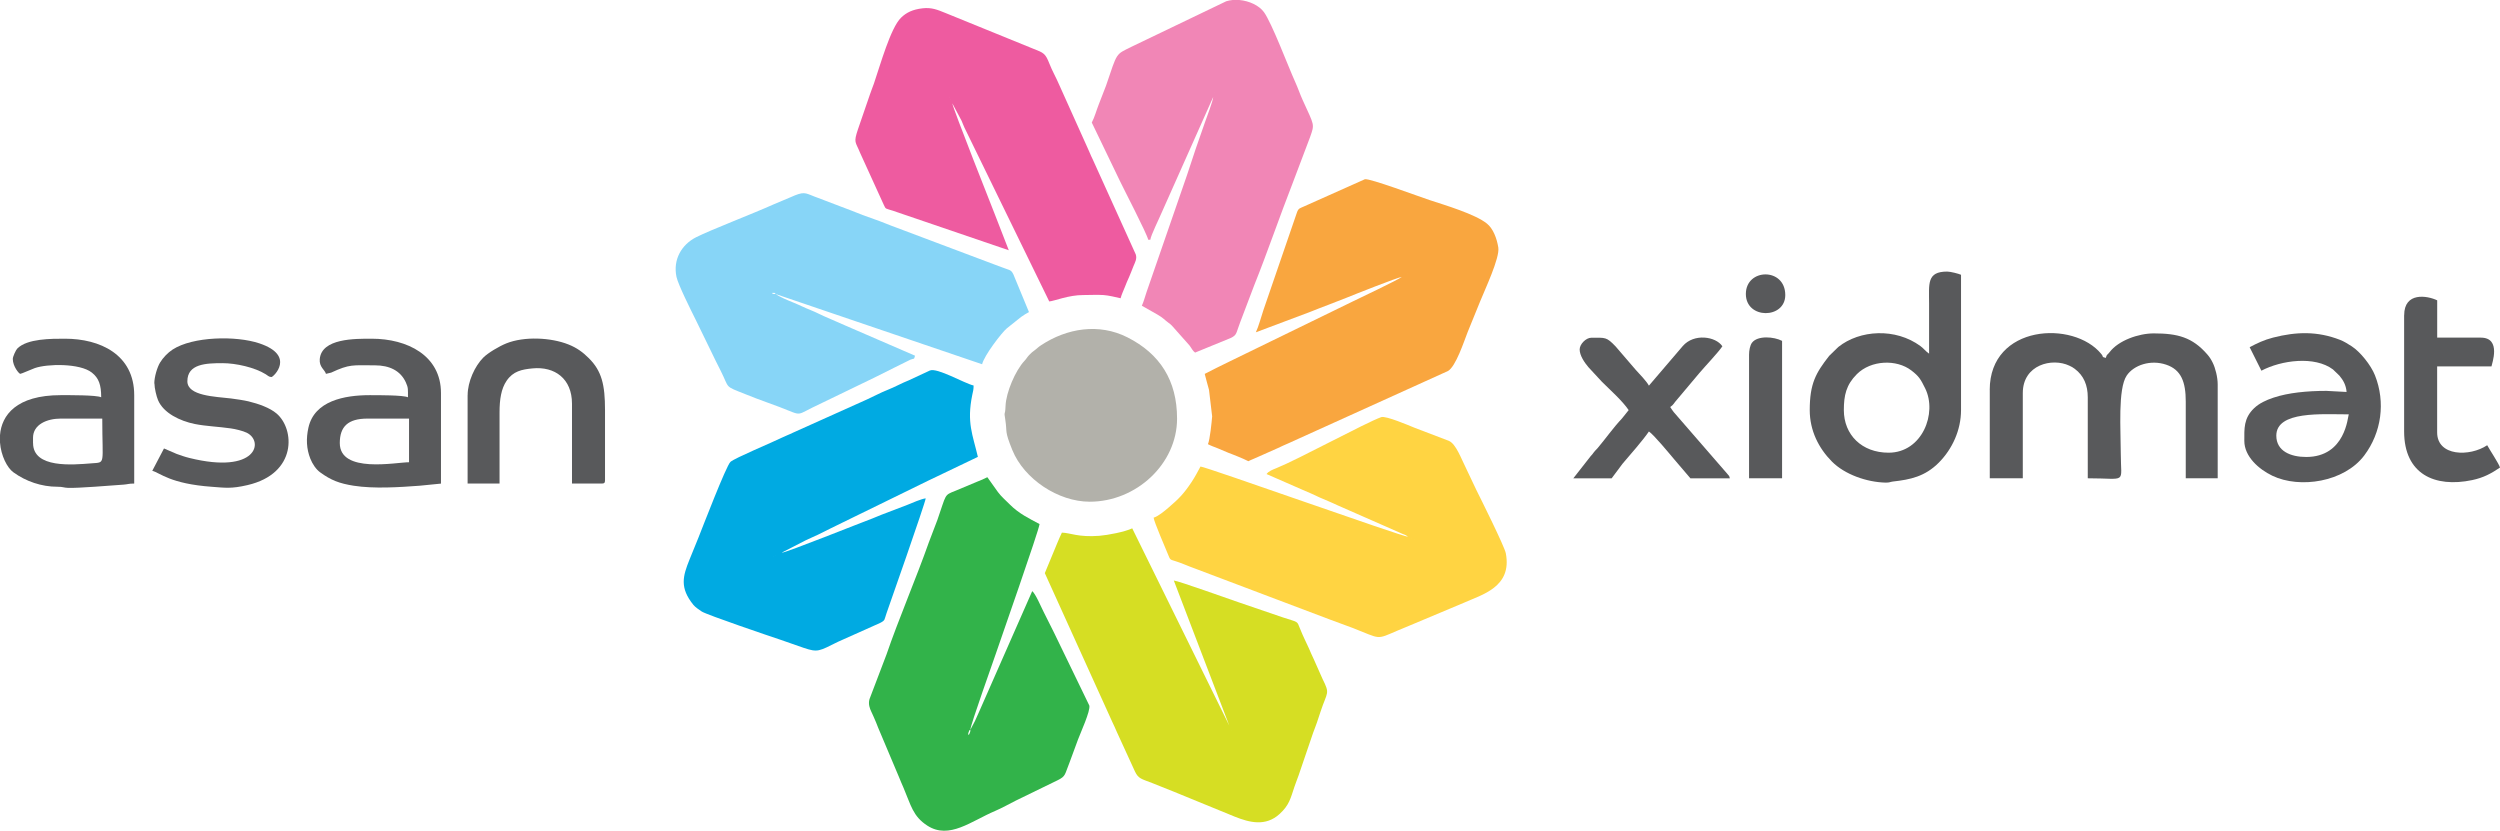 <?xml version="1.0" encoding="UTF-8"?>
<svg id="Layer_1" data-name="Layer 1" xmlns="http://www.w3.org/2000/svg" viewBox="0 0 531.43 176.59">
  <defs>
    <style>
      .cls-1 {
        fill: #00aae2;
      }

      .cls-1, .cls-2, .cls-3, .cls-4, .cls-5, .cls-6, .cls-7, .cls-8, .cls-9, .cls-10 {
        fill-rule: evenodd;
      }

      .cls-2 {
        fill: #58595b;
      }

      .cls-3 {
        fill: #f9a63f;
      }

      .cls-4 {
        fill: #d6de23;
      }

      .cls-5 {
        fill: #ffd442;
      }

      .cls-6 {
        fill: #b2b1aa;
      }

      .cls-7 {
        fill: #87d5f7;
      }

      .cls-8 {
        fill: #f186b6;
      }

      .cls-9 {
        fill: #ee5ba0;
      }

      .cls-10 {
        fill: #32b34a;
      }
    </style>
  </defs>
  <path class="cls-4" d="m261.75,155.33l.07.07s-.09-.05-.07-.07h0Zm-.23-.45s.07.04.07.07l-.07-.07h0Zm-.23-.68l.26.44-.26-.44Zm0,0l-20.61-41.89c-1.56.75-5.2,1.45-7.02,1.59-4.5.34-6.15-.64-7.93-.68-.33.62-.61,1.39-.91,2.04l-2.72,6.57,14.34,31.63c.41.85.59,1.26.99,2.18l3.84,8.38c.74,1.52,1.34,1.54,3.67,2.44,1.47.58,2.98,1.2,4.53,1.81l13.01,5.33c3.1,1.24,6.54,2.14,9.5-.55,2.09-1.9,2.34-3.3,3.2-5.86.31-.93.56-1.48.85-2.32l3.11-9.12c.28-.8.5-1.25.8-2.15.29-.87.54-1.62.79-2.38,1.41-4.26,2.04-3.62.4-6.91l-1.88-4.23c-.41-.83-.63-1.39-.98-2.19-.63-1.39-1.29-2.67-1.9-4.21-.72-1.8-.31-1.32-3.67-2.44l-9.28-3.17c-2.18-.73-12.9-4.59-13.9-4.67l11.77,30.79Z"/>
  <path class="cls-7" d="m164.84,62.49c-1.08,0-.43,0-.68-.23,1.08,0,.43,0,.68.23h0Zm-.68-.23l-.49-.12.49.12h0Zm-.91-.45l.07.07s-.09-.05-.07-.07h0Zm1.59.68l43.93,14.94c.43-1.86,4.16-6.72,5.26-7.64l3.02-2.41c.64-.44,1.03-.7,1.68-1.04l-3.31-8.01c-.55-1.13-.76-.82-3.19-1.79l-21.55-8.11c-1.64-.58-3.18-1.27-4.93-1.87-1.65-.56-3.17-1.14-4.77-1.8-.79-.32-1.55-.6-2.3-.87l-4.75-1.81c-2.51-.88-2.69-1.46-4.93-.56-.84.34-1.61.71-2.38,1.01-.76.3-1.52.62-2.23.94-4,1.81-13.34,5.41-16.38,6.94-3.14,1.58-4.98,4.78-4.21,8.44.34,1.63,3.17,7.29,4.06,9.07,1.45,2.9,2.85,5.92,4.3,8.83.36.72.66,1.34,1.06,2.11,1.92,3.8.62,3.1,5.25,4.94,1.48.59,3.18,1.26,4.76,1.81,7.62,2.68,5.51,3,9.32,1.1l13.28-6.42c1.54-.77,2.91-1.45,4.38-2.19l3.33-1.65c.84-.34.72.09.97-.84l-14.85-6.43c-1.32-.54-2.28-1.04-3.62-1.58-1.28-.52-2.55-1.23-3.74-1.69-1.34-.52-2.47-1.13-3.79-1.65-.7-.27-3.06-1.27-3.65-1.78Z"/>
  <path class="cls-9" d="m202.43,21.96l-.26-.44.26.44h0Zm-.45-.91l.07.07s-.09-.04-.07-.07h0Zm-.23-.45l.09.1s-.03-.03-.03-.03c0,0-.09-.04-.07-.07h0Zm.68,1.36l1.97,3.7c.27.58.32.86.6,1.44l18.04,36.98c1.09-.09,4.15-1.38,7.24-1.36,1.34,0,3.02-.09,4.31,0,1.03.07,2.66.46,3.62.68.17-.72.62-1.66.87-2.3.32-.82.6-1.5.94-2.23.32-.71.61-1.54.91-2.26.34-.84.81-1.59.5-2.53l-9.18-20.27c-.43-.84-.67-1.57-1.05-2.34l-6.04-13.43c-.66-1.56-1.5-2.99-2.08-4.49-.86-2.2-1.21-2.32-3.39-3.17l-18.67-7.6c-1.73-.7-2.97-1.24-4.93-1.01-2.05.24-3.41.87-4.57,2.01-2.22,2.18-4.42,10.11-5.74,13.96-.31.91-.53,1.35-.85,2.32l-2.55,7.42c-.98,2.93-.53,2.57.46,5.03l5.03,11.04c.49,1,.22.68,2.09,1.3l24.48,8.35-2.98-7.67c-.31-.79-8.94-22.58-9.03-23.58Z"/>
  <path class="cls-5" d="m300.7,114.57l.07.07s-.09-.05-.07-.07h0Zm-.68-.23l.07.07s-.09-.04-.07-.07h0Zm-.68-.23l.49.12-.49-.12Zm0,0c-1.58-.13-42.82-14.83-44.15-14.94-.59,1.12-1.18,2.22-1.9,3.31-1.68,2.52-2.74,3.58-4.95,5.47-.72.62-2.2,1.85-3.11,2.09.07.85,2.51,6.46,3.19,8.13.48,1.18.32.59,3.22,1.76.9.36,1.6.65,2.45.95l28.59,10.81c1.71.67,3.09,1.1,4.8,1.77,6.22,2.41,4.88,2.6,9.75.52.86-.37,1.36-.58,2.24-.93l11.64-4.89c3.9-1.76,10.37-3.34,8.98-10.56-.29-1.48-5.41-11.74-6.26-13.44l-2.11-4.45c-1.13-2.24-2.2-5.34-3.74-6l-7.21-2.75c-1.21-.49-6.19-2.63-7.16-2.29-3.29,1.17-17.61,8.96-22.25,10.83-.82.33-1.68.65-2.13,1.27l7.56,3.31c1.38.55,2.51,1.11,3.76,1.68.58.26,1.26.55,1.9.81.84.34,1.12.52,1.87.84l13.21,5.81c.92.46,1.21.39,1.81.91Z"/>
  <path class="cls-10" d="m205.37,156.91l.07.07s-.09-.05-.07-.07h0Zm.45-.68l-.12.49.12-.49Zm0,0c.03-.37-.06-.22.08-.59.29-.74.17-.31.37-.54-.03.37.06.22-.08.59-.29.74-.17.31-.37.54h0Zm.45-1.13c.1-1.22,4.78-14.23,5.46-16.27.81-2.44,9.15-26.15,9.25-27.43-2.19-1.16-4.41-2.24-6.29-4.13-.9-.91-1.81-1.66-2.55-2.66l-2.26-3.17c-.7.37-1.36.64-2.2.97l-4.63,1.94c-2.41.95-1.85.65-3.79,6.18l-1.81,4.75c-2.61,7.42-6.52,16.57-9,23.83l-3.62,9.51c-.3,1.07.07,1.99.37,2.63.34.73.71,1.54,1.04,2.35.36.87.54,1.43.92,2.25l3.9,9.24c.35.89.64,1.52,1.01,2.39,1.58,3.69,1.97,6.05,5.09,8.05,4.63,2.96,9.28-.98,14.39-3.15,1.48-.63,2.91-1.45,4.38-2.19l8.83-4.3c1.86-.91,1.52-1.17,2.64-3.93l1.77-4.8c.47-1.28,2.68-6.09,2.39-7.18l-7.54-15.57c-.76-1.55-1.42-2.82-2.19-4.37-.47-.94-1.74-3.89-2.41-4.38l-11.35,25.78c-.25.65-.59,1.23-.84,1.87l-.94,1.78Z"/>
  <path class="cls-1" d="m164.39,118.2l.07.07s-.09-.04-.07-.07h0Zm.45-.23l.07.07s-.09-.05-.07-.07h0Zm.91-.23l-.44.26.44-.26h0Zm.45-.23l-.45.23.45-.23Zm0,0s.1-.14.12-.11l4.94-2.54c.93-.47,1.77-.77,2.64-1.21.87-.44,1.63-.82,2.57-1.28,3.54-1.77,6.94-3.36,10.49-5.13,3.5-1.75,6.85-3.31,10.34-5.06l10.57-5.06c-1.09-4.69-2.41-7.27-1.19-13.19.17-.81.28-1.08.28-1.98-1.97-.46-7.75-3.85-9.29-3.19l-4.49,2.09c-1.44.56-2.97,1.43-4.53,2.04-1.35.52-2.97,1.4-4.33,2.01l-15.78,7.09c-.81.41-1.39.58-2.19.98-2.14,1.06-10.17,4.39-11.08,5.22-.9.82-5.95,13.97-6.79,16.07-.66,1.65-1.23,3-1.9,4.67-1.44,3.57-2.14,6.01.83,9.67.36.44,1.22,1.05,1.77,1.4,1.11.71,14.53,5.27,16.83,6.03,1.71.57,3.09,1.11,4.87,1.7,3,1,3.19.71,7.25-1.3l8.92-3.99c1.21-.6.91-.73,1.38-2.02.21-.57,8.27-23.53,8.35-24.48-.84.07-3.05,1.03-3.85,1.36l-5.57,2.13c-.69.27-1.34.57-1.93.79-2.52.93-18.11,7.18-19.22,7.27Z"/>
  <path class="cls-3" d="m298.43,58.64l-.45.23.45-.23Zm0,0l.44-.26-.44.26h0Zm.68-.45l.07.07s-.09-.04-.07-.07h0Zm-1.13.68c-.64.56-9.41,4.71-10.42,5.21l-26.19,12.76c-1.83.91-3.55,1.72-5.28,2.64.25,1.08.62,2.26.91,3.39l.67,5.64c-.09,1.11-.47,5.01-.9,5.91.62.33,1.43.62,2.07.87.81.32,1.44.62,2.23.94.69.28,1.36.51,2.11.83.74.32,1.56.64,2.19.98.66-.35,1.36-.57,2.04-.91l4.23-1.88c.85-.41,1.26-.59,2.18-.99l33.97-15.39c1.68-.94,3.43-6.34,4.19-8.27l2.62-6.44c1.01-2.52,4.25-9.35,3.9-11.54-.32-1.99-1.11-4.03-2.41-5.08-2.49-2.03-8.93-3.93-12.2-5.01-2.39-.79-12.71-4.65-13.75-4.43l-12.85,5.74c-.93.45-1.26.35-1.6,1.34l-7.12,20.73c-.46,1.39-1.04,3.53-1.61,4.73l11.52-4.33c1.26-.47,2.59-1.06,3.91-1.52l3.75-1.46c1.52-.62,11-4.39,11.84-4.46Z"/>
  <path class="cls-8" d="m257.9,20.6l.12-.49-.12.49h0Zm4.13-20.6h1.41c2.14.19,4.23,1.18,5.24,2.58,1.68,2.31,5.14,11.52,6.65,14.86.57,1.25,1.02,2.6,1.59,3.85,2.49,5.5,2.57,4.99,1.55,7.89l-3.73,9.86c-2.64,6.75-5.44,14.91-8.11,21.55l-2.99,7.88c-.93,2.39-.64,2.72-2.05,3.39l-7.55,3.09c-.54-.4-.74-.93-1.19-1.52l-3.73-4.2c-.36-.36-.37-.35-.74-.62-.86-.63-1.07-1.01-2.34-1.74l-3.32-1.88c.37-.78.67-1.9.99-2.86l8.61-24.9c.67-1.98,1.19-3.64,1.86-5.61l1.93-5.54c.42-1.25,1.7-4.48,1.78-5.46l-10.96,24.59c-.47,1.15-2.33,4.88-2.4,5.75h-.45c-.33-1.4-5.25-10.86-6.04-12.53l-5.96-12.38c.61-1.14.98-2.59,1.51-3.92l1.52-3.92c2.46-7.22,1.97-6.54,5.35-8.24L260.66.27c.44-.14.9-.22,1.37-.27h0Zm-3.9,19.7l.07.07s-.04-.09-.07-.07h0Zm.23-.68s.06.06.07.07l-.07-.07Z"/>
  <path class="cls-6" d="m231.64,106.65c9.89,0,18.57-8.03,18.57-17.66,0-8.12-3.64-13.79-10.57-17.29-6.02-3.04-12.84-1.96-18.37,1.71-.64.42-.69.57-1.27,1-.58.44-.73.53-1.22,1.05-.49.52-.52.73-1.01,1.25-1.93,2.05-3.91,6.71-4.02,9.56-.09,2.45-.39.83-.05,2.99.43,2.73-.23,2.18,1.5,6.43,2.5,6.15,9.75,10.96,16.44,10.96Z"/>
  <path class="cls-2" d="m422.97,82.87v18.79h7.02v-18.11c0-6.05,6.25-7.55,9.89-5.82.52.25.71.34,1.15.67,1.94,1.45,2.77,3.52,2.77,6.06v17.21c8.51,0,7.02,1.32,7.02-5.21,0-4.98-.65-13.81,1.26-16.63,1.52-2.24,5.09-3.43,8.39-2.31,3.21,1.08,4.16,3.7,4.16,7.84v16.3h6.79v-19.93c0-1.57-.5-3.5-1.05-4.61-.36-.73-.67-1.22-1.16-1.78-3.17-3.65-6.3-4.47-11.38-4.47-3.24,0-7.51,1.51-9.38,3.98-.52.69-.59.38-.81,1.23-1.02-.27-.36-.1-.97-.84-5.88-7.21-23.71-6.27-23.71,7.64Z"/>
  <path class="cls-2" d="m401.46,96.23c-5.69,0-9.51-3.8-9.51-9.06,0-3.13.5-5.38,2.77-7.64,3.01-3,8.43-3.19,11.56-.8,1.68,1.28,2.01,1.92,2.96,3.83,2.61,5.26-.63,13.67-7.78,13.67h0Zm8.6-21.06c-.71-.48-1.09-1.05-1.81-1.59-5.32-3.92-12.91-3.47-17.48.18l-1.95,1.9c-2.83,3.62-4.12,5.89-4.12,11.51,0,4.37,1.9,8.1,4.7,10.93,2.77,2.8,7.47,4.39,11.38,4.49.95.02.95-.15,1.6-.23,3.69-.41,6.82-1.05,9.78-4.04,2.84-2.87,4.7-6.89,4.7-11.15v-28.76c-.47-.22-2.24-.68-2.94-.68-4.38,0-3.85,2.6-3.85,6.79v10.64Z"/>
  <path class="cls-2" d="m72.23,94.19c0-3.5,1.73-5.21,5.89-5.21h8.83v9.28c-2.77,0-14.72,2.45-14.72-4.08h0Zm-2.94-14.72l1.1-.26c4-1.86,4.53-1.55,9.31-1.55,3.09,0,5.43,1.13,6.57,3.62.54,1.17.45,1.52.45,3.17-.98-.47-6.38-.45-8.15-.45-5.33,0-11.75,1.19-13.01,6.92-.51,2.3-.43,4.47.41,6.58.45,1.12,1.18,2.24,2.08,2.9,2.31,1.69,4.1,2.37,7.12,2.85,4.34.68,9.7.32,14.04,0l4.53-.45v-19.25c0-7.99-7.17-11.55-14.72-11.55-3.48,0-10.68-.11-11.05,4.35-.14,1.69,1.09,2.26,1.32,3.12Z"/>
  <path class="cls-2" d="m7.02,94.19v-1.13c0-2.85,3-4.08,5.89-4.08h8.83c0,9.95.78,9.27-2.26,9.51-4.02.32-12.45,1.11-12.45-4.3h0Zm-7.02-.14c.21,2.82,1.52,5.39,2.85,6.35,2.62,1.91,5.97,3.08,9.38,3.07,1.21,0,1.24.2,2.25.24,2.07.08,9.09-.5,11.78-.69.87-.06,1.07-.23,2.27-.23v-18.79c0-8.66-7.29-12-14.72-12-2.87,0-8.02-.04-10.13,2.09-.31.31-.96,1.71-.96,2.21,0,1.58,1.33,3.17,1.59,3.17.23,0,2.49-1.02,3.08-1.22,2.68-.94,9.6-1.05,12.13.95,1.5,1.18,1.99,2.63,1.99,5.25-1.01-.49-6.8-.45-8.6-.45-9.44,0-12.58,4.27-12.91,8.5v1.55Z"/>
  <path class="cls-2" d="m490.22,97.14c-3.26,0-6.34-1.23-6.34-4.53,0-5.31,9.73-4.53,15.4-4.53-.22.47-.67,9.06-9.06,9.06h0Zm-12-23.32l2.49,4.98c4.22-2.23,11.3-3.19,15.21-.27l1.38,1.33c.78.93,1.4,1.97,1.52,3.46l-4.3-.23c-4.09,0-8.1.39-11.24,1.44-1.6.53-3.03,1.21-4.11,2.23-2.27,2.16-2.09,4.4-2.09,6.97,0,3.3,3.07,6.02,5.96,7.4,5.83,2.79,15.27,1.36,19.54-4.32,3.65-4.87,4.55-11.28,2.27-17.03-.87-2.18-3.12-4.98-4.93-6.16-.77-.5-1.66-1.05-2.48-1.37-4.79-1.87-9.28-1.76-14.24-.49-1.95.5-3.39,1.2-4.98,2.04Z"/>
  <path class="cls-2" d="m32.83,81.51c0,.98.43,2.76.76,3.54,1.16,2.77,4.69,4.45,7.82,5.08,2.38.48,5.07.56,7.67.94.94.13,2.54.51,3.38.92,3.72,1.85,2.08,8.89-12.16,5.37-1.1-.27-1.81-.54-2.75-.87l-2.69-1.16-2.49,4.75c1.7.45,3.77,2.76,12.68,3.4,2.77.2,4.05.46,7.56-.36,10.61-2.46,10.05-11.92,6.19-15.21-1.44-1.23-3.82-2.07-6.01-2.6-.89-.21-2.7-.49-3.7-.61-3.33-.39-9.26-.53-9.26-3.65,0-3.71,3.96-3.85,7.47-3.85,2.88,0,6.87.91,9.19,2.36.38.24.7.59,1.22.59.38,0,5.24-4.54-2.57-7.16-4.97-1.67-14.17-1.47-18.45,1.32-1.01.66-2.02,1.7-2.67,2.77-.58.95-1.22,3.03-1.22,4.44Z"/>
  <path class="cls-2" d="m99.4,84v18.79h6.79v-15.17c0-2.7.35-4.99,1.49-6.66,1.4-2.07,3.26-2.43,5.52-2.65,4.73-.46,8.39,2.19,8.39,7.5v16.98h6.34c.52,0,.68-.16.68-.68v-14.94c0-5.36-.68-8.29-3.45-11.04-1.25-1.25-2.53-2.2-4.33-2.91-3.71-1.48-9.37-1.76-13.19-.23-1.54.62-3.89,2.01-4.9,3.02-1.8,1.8-3.33,5.13-3.33,7.99Z"/>
  <path class="cls-2" d="m335.79,74.27c0,1.32,1.05,2.82,1.87,3.79l2.83,3.06c1.77,1.77,4.39,4.08,5.72,6.06l-1.41,1.76c-1.87,1.98-3.45,4.26-5.21,6.34-.31.36-.44.4-.76.83-.38.51-.29.42-.71.87l-3.68,4.7h8.15l2.32-3.11c1.54-1.81,4.38-5.03,5.6-6.85,1.08.72,4.39,4.75,5.49,6.05l3.34,3.91h8.38c-.2-.76-.13-.39-.58-1l-11.36-13.09c-.28-.33-.51-.74-.74-1.07.78-.52.78-.86,1.41-1.53l4.76-5.66c1.25-1.48,4.07-4.44,4.92-5.72-1.41-2.11-6.04-2.8-8.42-.05l-7.2,8.42c-.51-.96-1.97-2.45-2.78-3.34l-4.29-4.99c-1.98-2.07-2.15-1.86-5.16-1.86-1.17,0-2.49,1.4-2.49,2.49Z"/>
  <path class="cls-2" d="m511.05,67.02v24.68c0,9.08,6.49,12.02,14.44,10.36,2.49-.52,4.09-1.43,5.94-2.67-.21-.8-2.18-3.74-2.72-4.75-3.71,2.49-10.64,2.39-10.64-2.72v-14.04h11.55c.04-.43,2.2-6.11-2.26-6.11h-9.28v-7.93c-2.11-1.01-7.02-1.84-7.02,3.17Z"/>
  <path class="cls-2" d="m371.8,75.4v26.27h7.02v-29.21c-1.71-.9-5.21-1.19-6.4.4-.41.55-.62,1.63-.62,2.55Z"/>
  <path class="cls-2" d="m371.12,62.49c0,5.43,8.38,5.35,8.38.23,0-5.9-8.38-5.73-8.38-.23Z"/>
</svg>